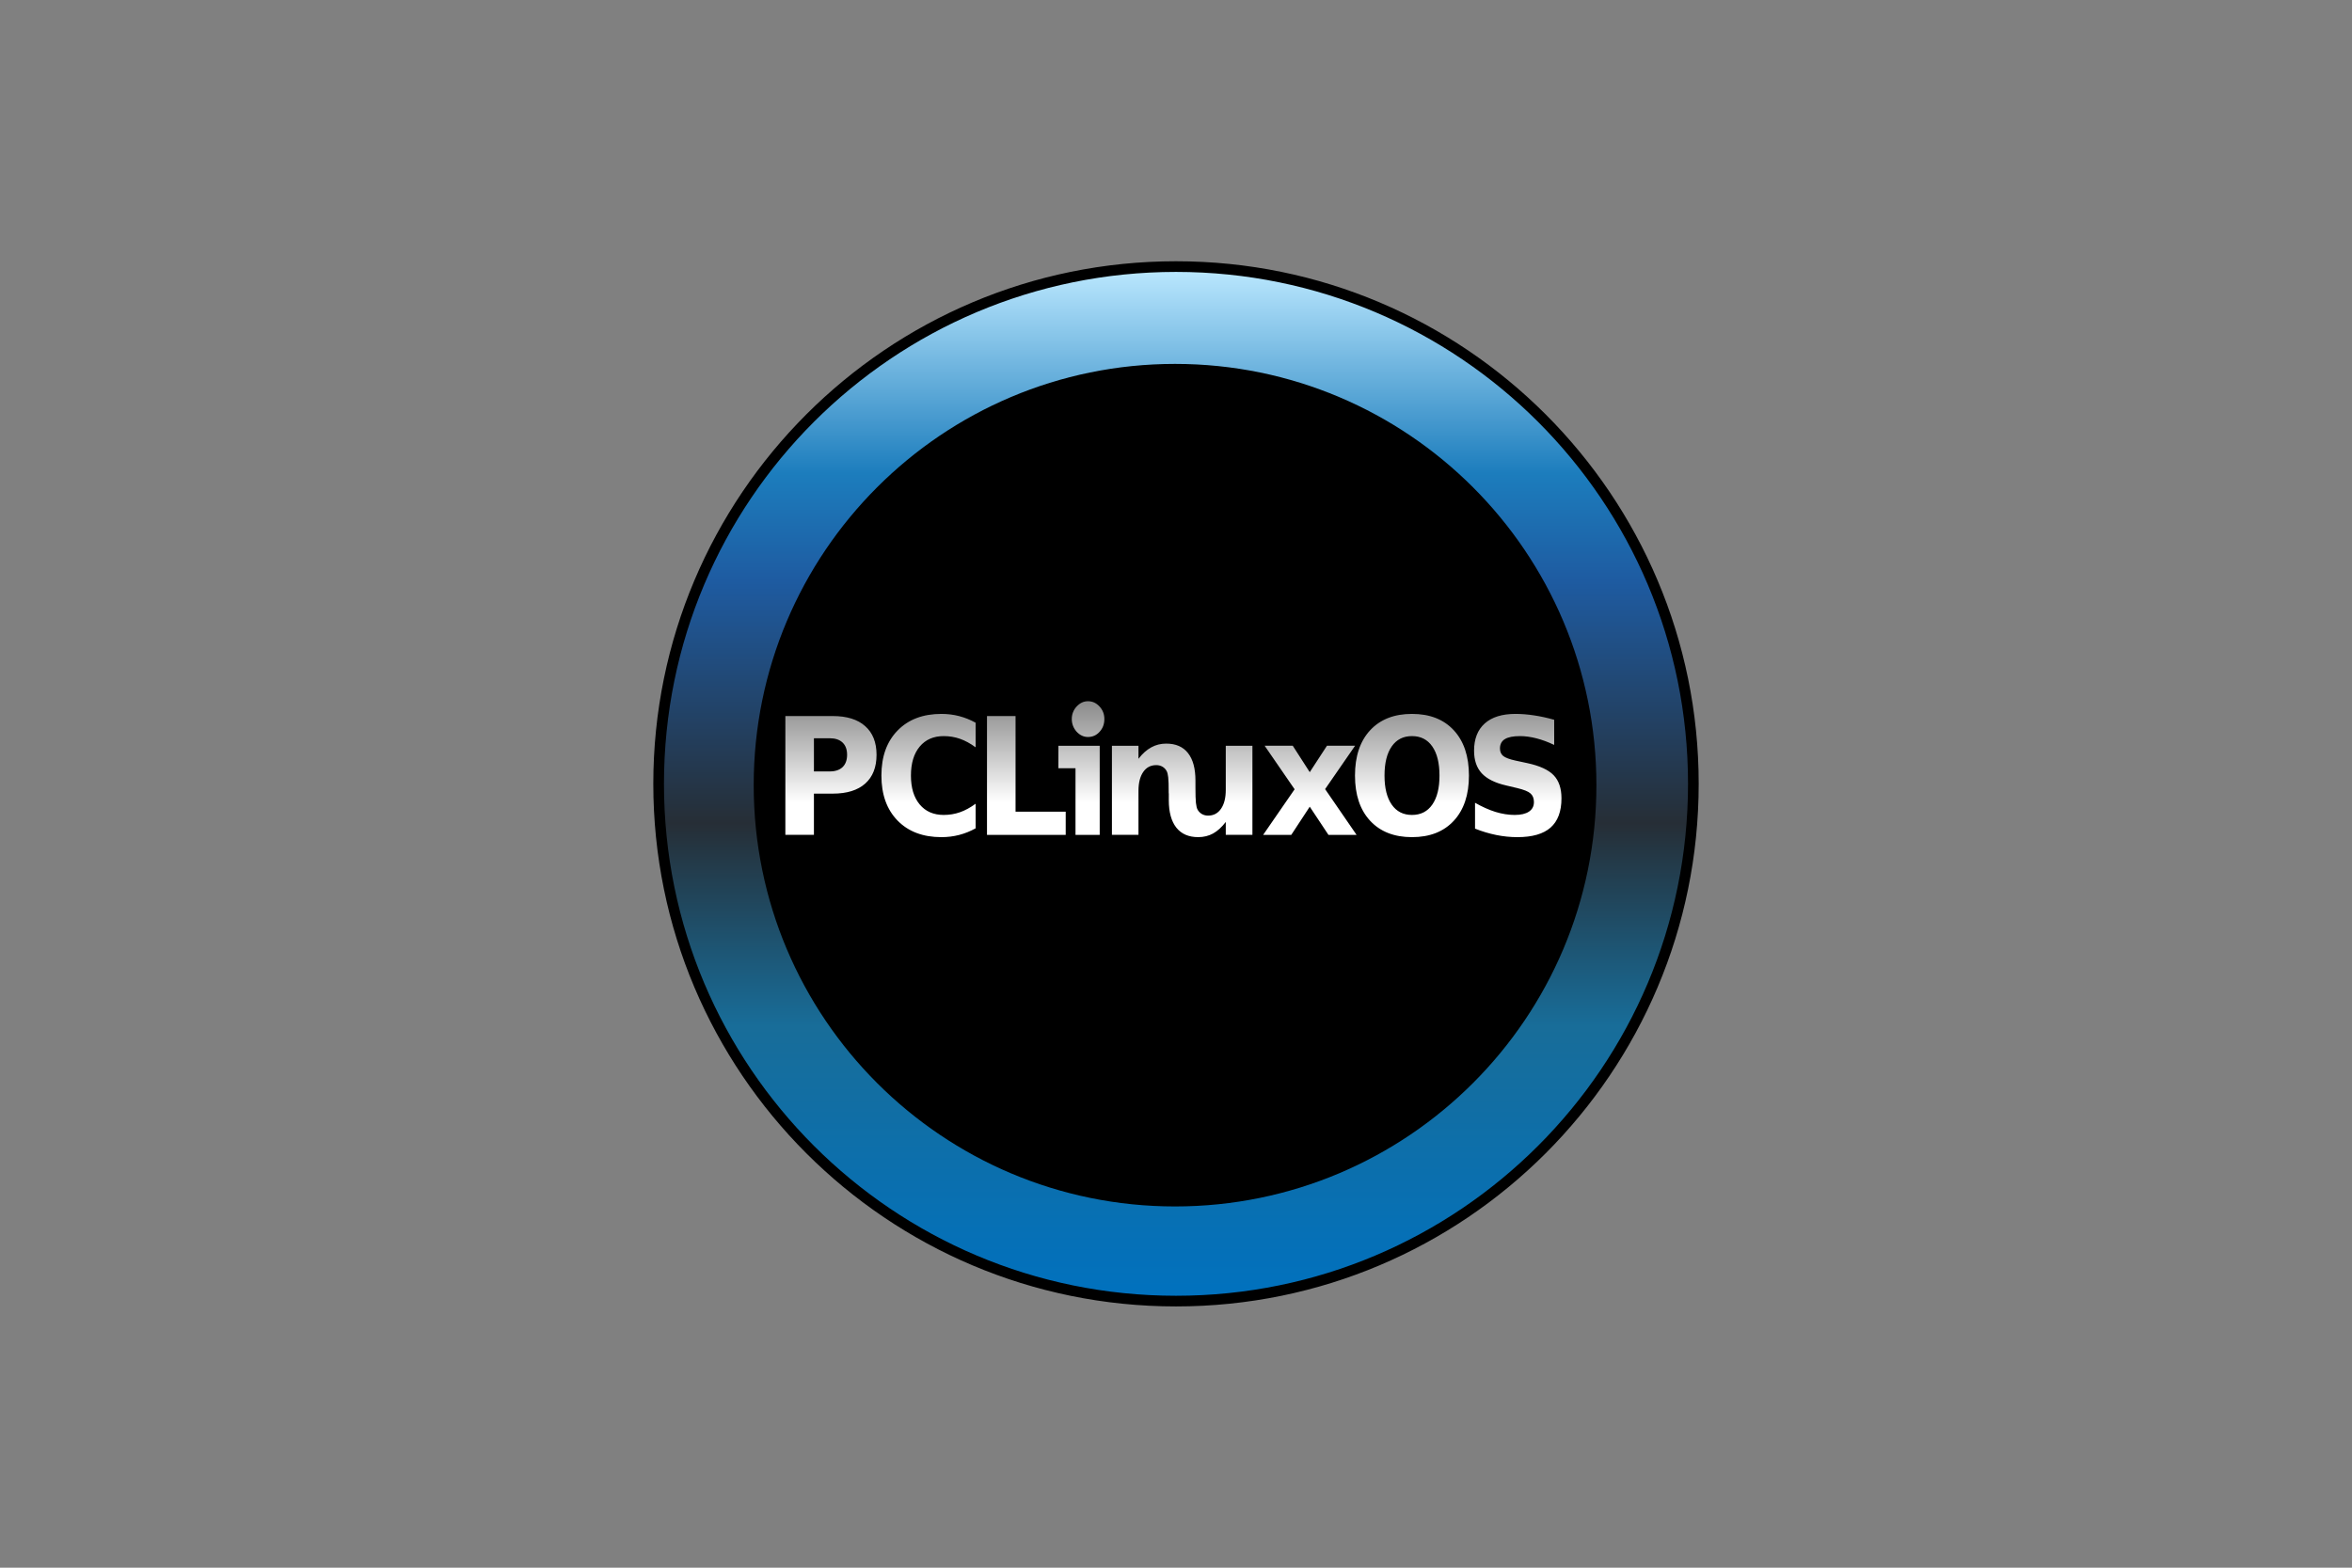 <?xml version="1.0" encoding="UTF-8"?>
<svg xmlns="http://www.w3.org/2000/svg" width="1200" height="800" viewBox="0 0 1200 800" fill="none">
  <rect x="0" y="0" width="1200" height="800" fill="#808080" stroke="none"/>
  <path d="M599.999 663.959C745.78 663.959 863.959 545.78 863.959 399.999C863.959 254.218 745.78 136.039 599.999 136.039C454.218 136.039 336.039 254.218 336.039 399.999C336.039 545.78 454.218 663.959 599.999 663.959Z" fill="url(#paint0_linear_194_5138)" stroke="black" stroke-width="5.442" stroke-linecap="round" stroke-linejoin="round"></path>
  <path d="M599.517 615.659C718.246 615.659 814.495 519.41 814.495 400.681C814.495 281.952 718.246 185.703 599.517 185.703C480.788 185.703 384.539 281.952 384.539 400.681C384.539 519.41 480.788 615.659 599.517 615.659Z" fill="black"></path>
  <path fill-rule="evenodd" clip-rule="evenodd" d="M591.756 375.261C588.981 375.261 586.44 375.898 584.145 377.17C581.848 378.415 579.663 380.35 577.619 383.003V376.374H564.074V421.819H577.619V399.44C577.619 395.3 578.426 392.065 580.041 389.738C581.656 387.382 583.889 386.238 586.715 386.238C587.876 386.238 588.921 386.492 589.829 387.033C590.738 387.548 591.424 388.259 591.955 389.206C592.357 389.911 592.644 391.006 592.795 392.494C592.971 393.984 593.042 396.682 593.042 400.607L593.091 400.661V404.107C593.091 410.251 594.398 414.937 596.948 418.159C599.522 421.38 603.224 422.985 608.12 422.985C610.87 422.985 613.411 422.374 615.683 421.129C617.979 419.855 620.114 417.896 622.159 415.242V421.818H635.752V376.374H622.158V398.805C622.158 402.946 621.352 406.18 619.736 408.509C618.121 410.836 615.937 412.008 613.112 412.008C612.022 412.019 610.949 411.745 609.999 411.214C609.095 410.692 608.345 409.942 607.823 409.039C607.394 408.307 607.11 407.136 606.933 405.539C606.756 403.915 606.686 401.292 606.686 397.638V394.138C606.686 387.994 605.428 383.308 602.88 380.086C600.356 376.865 596.653 375.262 591.756 375.261ZM397.46 361.195H421.648C428.84 361.195 434.354 362.915 438.189 366.352C442.05 369.763 443.98 374.636 443.98 380.969C443.98 387.33 442.05 392.229 438.189 395.667C434.354 399.078 428.839 400.783 421.648 400.783H412.034V421.816H397.459V361.195M412.033 372.524V389.455H420.095C422.921 389.455 425.104 388.724 426.644 387.262C428.183 385.773 428.951 383.676 428.951 380.969C428.951 378.263 428.183 376.178 426.644 374.716C425.104 373.254 422.921 372.524 420.095 372.524H412.033ZM494.536 418.486C491.901 419.958 489.09 421.091 486.17 421.856C483.268 422.613 480.24 422.992 477.086 422.992C467.673 422.992 460.216 420.177 454.716 414.548C449.215 408.89 446.464 401.23 446.464 391.566C446.464 381.875 449.215 374.216 454.715 368.585C460.216 362.928 467.673 360.099 477.086 360.099C480.24 360.099 483.268 360.478 486.17 361.236C489.09 362.001 491.901 363.134 494.536 364.606V377.152C491.836 375.177 489.173 373.728 486.549 372.808C483.925 371.887 481.161 371.427 478.259 371.427C473.062 371.427 468.973 373.214 465.995 376.787C463.018 380.36 461.529 385.287 461.529 391.566C461.529 397.819 463.018 402.732 465.995 406.304C468.973 409.878 473.062 411.664 478.259 411.664C481.161 411.664 483.925 411.205 486.549 410.284C489.173 409.364 491.836 407.915 494.536 405.94V418.486ZM717.156 371.427C712.714 371.427 709.269 373.187 706.821 376.706C704.373 380.224 703.15 385.178 703.15 391.566C703.15 397.927 704.373 402.867 706.821 406.386C709.269 409.905 712.713 411.665 717.154 411.665C721.622 411.665 725.079 409.905 727.527 406.386C729.974 402.867 731.198 397.927 731.198 391.566C731.198 385.178 729.974 380.224 727.527 376.706C725.078 373.187 721.623 371.427 717.156 371.427ZM717.154 360.099C726.239 360.099 733.356 362.888 738.503 368.463C743.652 374.039 746.225 381.74 746.225 391.566C746.225 401.365 743.652 409.053 738.503 414.628C733.356 420.205 726.239 422.992 717.154 422.992C708.096 422.992 700.979 420.206 695.807 414.628C690.658 409.053 688.084 401.365 688.084 391.566C688.084 381.74 690.658 374.039 695.807 368.463C700.979 362.888 708.096 360.099 717.154 360.099ZM789.721 363.103V375.934C786.618 374.445 783.59 373.322 780.637 372.564C777.685 371.807 774.896 371.427 772.271 371.427C768.789 371.427 766.215 371.942 764.55 372.97C762.884 373.999 762.052 375.596 762.052 377.761C762.052 379.386 762.607 380.657 763.717 381.578C764.852 382.471 766.896 383.244 769.85 383.892L776.057 385.232C782.34 386.585 786.807 388.643 789.457 391.404C792.106 394.164 793.431 398.09 793.431 403.178C793.431 409.865 791.576 414.845 787.866 418.12C784.183 421.368 778.542 422.992 770.947 422.992C767.363 422.992 763.768 422.628 760.16 421.896C756.461 421.138 752.838 420.051 749.334 418.648V405.452C752.942 407.509 756.424 409.066 759.781 410.122C763.162 411.15 766.418 411.664 769.546 411.664C772.726 411.664 775.161 411.096 776.852 409.96C778.542 408.822 779.388 407.198 779.388 405.086C779.388 403.192 778.808 401.731 777.646 400.702C776.511 399.673 774.228 398.754 770.796 397.94L765.156 396.602C759.503 395.302 755.365 393.231 752.741 390.388C750.141 387.548 748.842 383.716 748.842 378.898C748.842 372.862 750.658 368.22 754.292 364.971C757.926 361.723 763.15 360.099 769.963 360.099C773.067 360.099 776.259 360.357 779.539 360.871C782.82 361.358 786.214 362.102 789.721 363.103ZM500.332 361.206H514.904V410.011H540.493V421.826H500.332V361.206ZM657.282 398.561L641.991 376.351H656.337L665.005 389.831L673.785 376.351H688.132L672.84 398.48L688.889 421.826H674.543L665.005 407.453L655.578 421.826H641.233L657.283 398.561M551.824 353.629C554.147 353.629 556.126 354.536 557.762 356.347C559.398 358.102 560.215 360.224 560.215 362.715C560.215 365.319 559.398 367.499 557.762 369.253C556.178 371.009 554.199 371.886 551.824 371.886C549.66 371.886 547.734 370.981 546.045 369.168C544.409 367.3 543.592 365.15 543.592 362.715C543.592 360.281 544.409 358.158 546.045 356.347C547.734 354.536 549.659 353.629 551.824 353.629ZM557.841 421.826H545.491V387.836H536.769V376.373H557.841V421.826Z" fill="black"></path>
  <path fill-rule="evenodd" clip-rule="evenodd" d="M594.993 379.468C592.217 379.468 589.676 380.105 587.38 381.377C585.083 382.622 582.899 384.557 580.854 387.21V380.581H567.309V426.025H580.854V403.647C580.854 399.507 581.662 396.272 583.276 393.945C584.892 391.589 587.124 390.444 589.95 390.444C591.111 390.444 592.156 390.699 593.064 391.24C593.973 391.755 594.66 392.466 595.19 393.413C595.594 394.118 595.879 395.213 596.03 396.701C596.208 398.19 596.277 400.889 596.277 404.814L596.327 404.868V408.314C596.327 414.458 597.634 419.144 600.183 422.366C602.757 425.587 606.459 427.192 611.355 427.192C614.106 427.192 616.647 426.58 618.918 425.336C621.215 424.062 623.35 422.103 625.394 419.449V426.024H638.989V380.581H625.393V403.012C625.393 407.152 624.587 410.387 622.972 412.715C621.356 415.044 619.174 416.215 616.348 416.215C615.187 416.215 614.142 415.933 613.234 415.42C612.331 414.898 611.58 414.148 611.058 413.246C610.629 412.514 610.345 411.343 610.169 409.745C609.992 408.121 609.922 405.5 609.922 401.845V398.345C609.922 392.201 608.663 387.515 606.115 384.293C603.592 381.072 599.889 379.468 594.993 379.468ZM400.696 365.402H424.883C432.076 365.402 437.589 367.122 441.425 370.559C445.286 373.97 447.215 378.843 447.215 385.176C447.215 391.537 445.286 396.436 441.425 399.874C437.589 403.285 432.074 404.99 424.884 404.99H415.268V426.023H400.695L400.696 365.402ZM415.269 376.731V393.662H423.332C426.157 393.662 428.341 392.931 429.88 391.469C431.419 389.98 432.189 387.883 432.189 385.176C432.189 382.469 431.419 380.385 429.88 378.923C428.341 377.462 426.157 376.731 423.332 376.731H415.269ZM497.771 422.693C495.136 424.165 492.324 425.298 489.404 426.063C486.502 426.82 483.474 427.199 480.321 427.199C470.908 427.199 463.451 424.384 457.95 418.755C452.449 413.097 449.698 405.437 449.698 395.773C449.698 386.082 452.449 378.423 457.949 372.792C463.451 367.135 470.908 364.306 480.321 364.306C483.474 364.306 486.504 364.685 489.404 365.443C492.324 366.208 495.136 367.341 497.771 368.813V381.359C495.07 379.384 492.408 377.935 489.783 377.015C487.16 376.094 484.395 375.634 481.494 375.634C476.296 375.634 472.207 377.421 469.23 380.994C466.252 384.567 464.763 389.494 464.763 395.773C464.763 402.026 466.252 406.939 469.23 410.512C472.207 414.085 476.295 415.871 481.494 415.871C484.396 415.871 487.159 415.412 489.783 414.491C492.408 413.571 495.07 412.122 497.771 410.147V422.693ZM720.39 375.634C715.949 375.634 712.504 377.394 710.056 380.913C707.607 384.431 706.384 389.385 706.384 395.773C706.384 402.134 707.607 407.074 710.056 410.593C712.504 414.112 715.948 415.872 720.39 415.872C724.856 415.872 728.314 414.112 730.761 410.593C733.209 407.074 734.432 402.134 734.432 395.773C734.432 389.385 733.209 384.431 730.761 380.913C728.313 377.394 724.856 375.634 720.39 375.634ZM720.39 364.306C729.474 364.306 736.59 367.095 741.738 372.67C746.886 378.246 749.46 385.947 749.46 395.773C749.46 405.572 746.886 413.26 741.738 418.835C736.59 424.412 729.474 427.199 720.39 427.199C711.33 427.199 704.215 424.413 699.041 418.835C693.892 413.26 691.319 405.572 691.319 395.773C691.319 385.947 693.892 378.246 699.041 372.67C704.214 367.095 711.33 364.306 720.39 364.306ZM792.956 367.31V380.141C789.852 378.652 786.824 377.529 783.872 376.771C780.919 376.014 778.13 375.634 775.506 375.634C772.024 375.634 769.449 376.149 767.784 377.177C766.118 378.206 765.286 379.803 765.286 381.968C765.286 383.593 765.841 384.864 766.951 385.785C768.088 386.678 770.131 387.451 773.084 388.099L779.291 389.438C785.574 390.792 790.041 392.85 792.691 395.61C795.34 398.372 796.666 402.297 796.666 407.385C796.666 414.072 794.81 419.052 791.102 422.327C787.417 425.575 781.776 427.199 774.181 427.199C770.598 427.199 767.002 426.835 763.394 426.103C759.696 425.346 756.072 424.258 752.568 422.855V409.66C756.176 411.718 759.658 413.274 763.015 414.33C766.396 415.359 769.652 415.872 772.781 415.872C775.96 415.872 778.396 415.304 780.086 414.168C781.776 413.03 782.622 411.406 782.622 409.295C782.622 407.401 782.042 405.939 780.881 404.91C779.745 403.881 777.463 402.962 774.03 402.149L768.39 400.81C762.738 399.51 758.599 397.439 755.975 394.597C753.375 391.756 752.076 387.924 752.076 383.106C752.076 377.07 753.892 372.428 757.526 369.179C761.16 365.931 766.384 364.307 773.197 364.307C776.301 364.307 779.493 364.565 782.774 365.079C786.054 365.566 789.448 366.31 792.956 367.312M503.567 365.413H518.14V414.218H543.728V426.033H503.567V365.413ZM660.517 402.768L645.226 380.558H659.572L668.24 394.038L677.022 380.558H691.368L676.075 402.687L692.125 426.033H677.778L668.24 411.66L658.815 426.033H644.468L660.518 402.768M555.06 357.836C557.382 357.836 559.361 358.743 560.997 360.554C562.633 362.309 563.45 364.431 563.451 366.922C563.451 369.526 562.633 371.706 560.997 373.46C559.414 375.216 557.434 376.093 555.06 376.092C552.896 376.092 550.97 375.188 549.28 373.375C547.644 371.507 546.827 369.357 546.827 366.922C546.827 364.488 547.644 362.365 549.281 360.554C550.97 358.743 552.895 357.836 555.06 357.836ZM561.076 426.033H548.727V392.043H540.004V380.58H561.076V426.033Z" fill="url(#paint1_linear_194_5138)"></path>
  <defs>
    <linearGradient id="paint0_linear_194_5138" x1="600" y1="136.039" x2="600" y2="663.959" gradientUnits="userSpaceOnUse">
      <stop stop-color="#BDE9FF"></stop>
      <stop offset="0.2" stop-color="#1C7DBD"></stop>
      <stop offset="0.304" stop-color="#1E5BA1"></stop>
      <stop offset="0.538" stop-color="#262E36"></stop>
      <stop offset="0.734" stop-color="#186D99"></stop>
      <stop offset="1" stop-color="#0071BF"></stop>
    </linearGradient>
    <linearGradient id="paint1_linear_194_5138" x1="598.684" y1="409.5" x2="598.684" y2="346.576" gradientUnits="userSpaceOnUse">
      <stop stop-color="white"></stop>
      <stop offset="1" stop-color="#707070"></stop>
    </linearGradient>
  </defs>
</svg>
